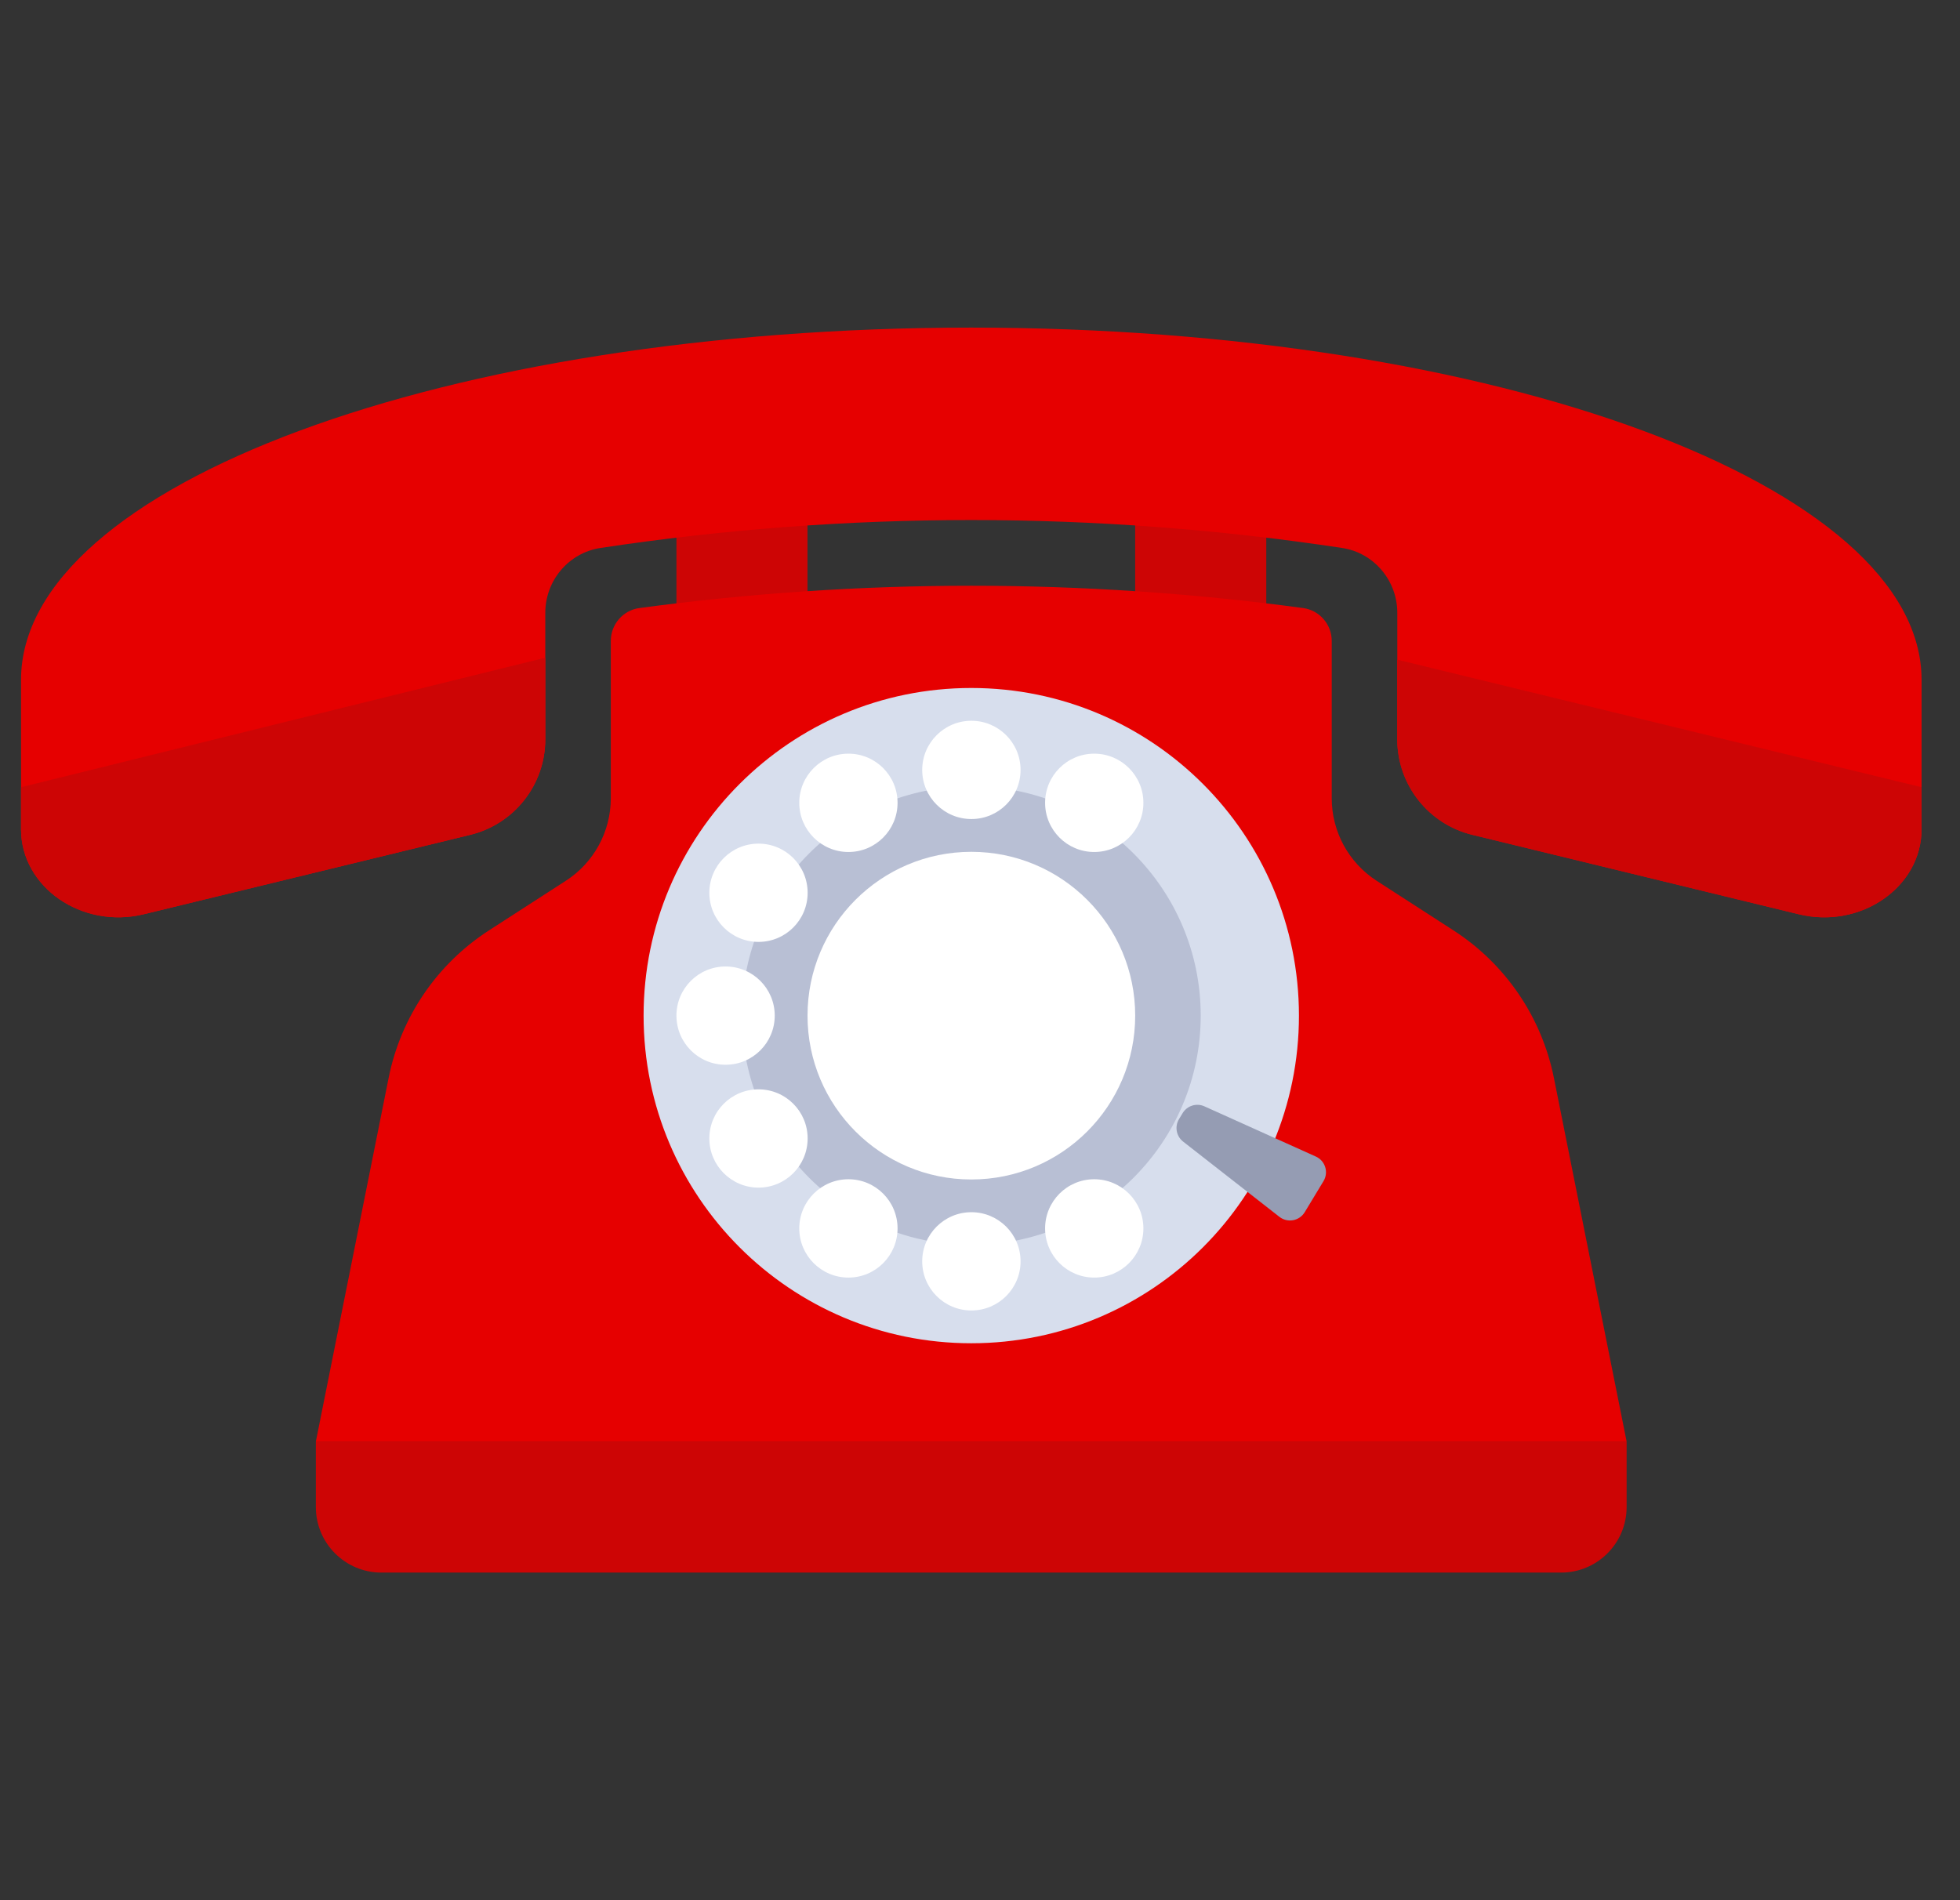 <svg width="33" height="32" viewBox="0 0 33 32" fill="none" xmlns="http://www.w3.org/2000/svg">
<rect x="0" y="0" width="33" height="32" fill="#333333" stroke="none"/>
<g clip-path="url(#clip0_1078_465)">
<path d="M13.595 8.276H11.389V10.483H13.595V8.276Z" fill="#CD0505"/>
<path d="M21.32 8.276H19.113V10.483H21.32V8.276Z" fill="#CD0505"/>
<path d="M22.422 13.443V10.793C22.422 10.515 22.216 10.278 21.942 10.24C18.233 9.739 14.473 9.739 10.764 10.24C10.489 10.277 10.284 10.515 10.284 10.793V13.443C10.284 14.005 9.998 14.529 9.526 14.833L8.236 15.666C7.358 16.232 6.747 17.129 6.543 18.154L5.318 24.276H27.387L26.163 18.154C25.958 17.13 25.348 16.233 24.47 15.667L23.18 14.834C22.707 14.529 22.422 14.005 22.422 13.443Z" fill="#E60000"/>
<path d="M26.284 26.483H6.422C5.812 26.483 5.318 25.989 5.318 25.379V24.276H27.387V25.379C27.387 25.989 26.893 26.483 26.284 26.483Z" fill="#CD0505"/>
<path d="M16.354 5.517C7.517 5.517 0.354 8.173 0.354 11.45V13.964C0.354 14.94 1.378 15.65 2.421 15.396L7.917 14.059C8.659 13.878 9.181 13.214 9.181 12.451V10.32C9.181 9.778 9.574 9.309 10.11 9.228C14.249 8.601 18.458 8.601 22.597 9.228C23.133 9.309 23.526 9.778 23.526 10.32V12.451C23.526 13.214 24.048 13.878 24.79 14.059L30.286 15.396C31.329 15.65 32.353 14.94 32.353 13.964V11.45C32.353 8.173 25.19 5.517 16.354 5.517Z" fill="#E60000"/>
<path d="M9.181 11.076L0.354 13.257V13.964C0.354 14.94 1.378 15.65 2.421 15.396L7.917 14.059C8.659 13.879 9.181 13.214 9.181 12.451V11.076H9.181Z" fill="#CD0505"/>
<path d="M23.525 11.109V12.451C23.525 13.214 24.047 13.879 24.789 14.059L30.285 15.397C31.328 15.65 32.353 14.94 32.353 13.964V13.257L23.525 11.109Z" fill="#CD0505"/>
<path d="M16.353 22.621C19.4 22.621 21.87 20.151 21.87 17.104C21.87 14.057 19.4 11.586 16.353 11.586C13.306 11.586 10.836 14.057 10.836 17.104C10.836 20.151 13.306 22.621 16.353 22.621Z" fill="#D7DEED"/>
<path d="M16.354 20.965C18.487 20.965 20.216 19.236 20.216 17.103C20.216 14.97 18.487 13.241 16.354 13.241C14.221 13.241 12.492 14.97 12.492 17.103C12.492 19.236 14.221 20.965 16.354 20.965Z" fill="#B8BFD4"/>
<path d="M16.354 19.863C17.878 19.863 19.113 18.627 19.113 17.104C19.113 15.58 17.878 14.345 16.354 14.345C14.831 14.345 13.596 15.58 13.596 17.104C13.596 18.627 14.831 19.863 16.354 19.863Z" fill="white"/>
<path d="M16.355 13.793C16.812 13.793 17.183 13.423 17.183 12.966C17.183 12.509 16.812 12.138 16.355 12.138C15.898 12.138 15.527 12.509 15.527 12.966C15.527 13.423 15.898 13.793 16.355 13.793Z" fill="white"/>
<path d="M16.355 22.069C16.812 22.069 17.183 21.699 17.183 21.242C17.183 20.785 16.812 20.414 16.355 20.414C15.898 20.414 15.527 20.785 15.527 21.242C15.527 21.699 15.898 22.069 16.355 22.069Z" fill="white"/>
<path d="M19.912 18.745L19.85 18.847C19.775 18.973 19.804 19.134 19.92 19.225L21.541 20.492C21.678 20.599 21.877 20.562 21.967 20.414L22.284 19.89C22.373 19.742 22.313 19.548 22.155 19.477L20.278 18.631C20.145 18.571 19.988 18.62 19.912 18.745Z" fill="#959CB3"/>
<path d="M12.216 17.931C12.673 17.931 13.044 17.561 13.044 17.103C13.044 16.646 12.673 16.276 12.216 16.276C11.759 16.276 11.389 16.646 11.389 17.103C11.389 17.561 11.759 17.931 12.216 17.931Z" fill="white"/>
<path d="M14.285 21.515C14.742 21.515 15.112 21.144 15.112 20.687C15.112 20.23 14.742 19.859 14.285 19.859C13.828 19.859 13.457 20.23 13.457 20.687C13.457 21.144 13.828 21.515 14.285 21.515Z" fill="white"/>
<path d="M18.423 14.348C18.88 14.348 19.251 13.977 19.251 13.52C19.251 13.063 18.88 12.692 18.423 12.692C17.966 12.692 17.596 13.063 17.596 13.52C17.596 13.977 17.966 14.348 18.423 14.348Z" fill="white"/>
<path d="M12.771 15.862C13.228 15.862 13.598 15.492 13.598 15.035C13.598 14.578 13.228 14.207 12.771 14.207C12.314 14.207 11.943 14.578 11.943 15.035C11.943 15.492 12.314 15.862 12.771 15.862Z" fill="white"/>
<path d="M18.423 21.515C18.88 21.515 19.251 21.144 19.251 20.687C19.251 20.23 18.88 19.859 18.423 19.859C17.966 19.859 17.596 20.23 17.596 20.687C17.596 21.144 17.966 21.515 18.423 21.515Z" fill="white"/>
<path d="M14.285 14.348C14.742 14.348 15.112 13.977 15.112 13.52C15.112 13.063 14.742 12.692 14.285 12.692C13.828 12.692 13.457 13.063 13.457 13.52C13.457 13.977 13.828 14.348 14.285 14.348Z" fill="white"/>
<path d="M12.771 20C13.228 20 13.598 19.629 13.598 19.172C13.598 18.715 13.228 18.345 12.771 18.345C12.314 18.345 11.943 18.715 11.943 19.172C11.943 19.629 12.314 20 12.771 20Z" fill="white"/>
</g>
<defs>
<clipPath id="clip0_1078_465">
<rect width="32" height="32" fill="white" transform="translate(0.354)"/>
</clipPath>
</defs>
</svg>
